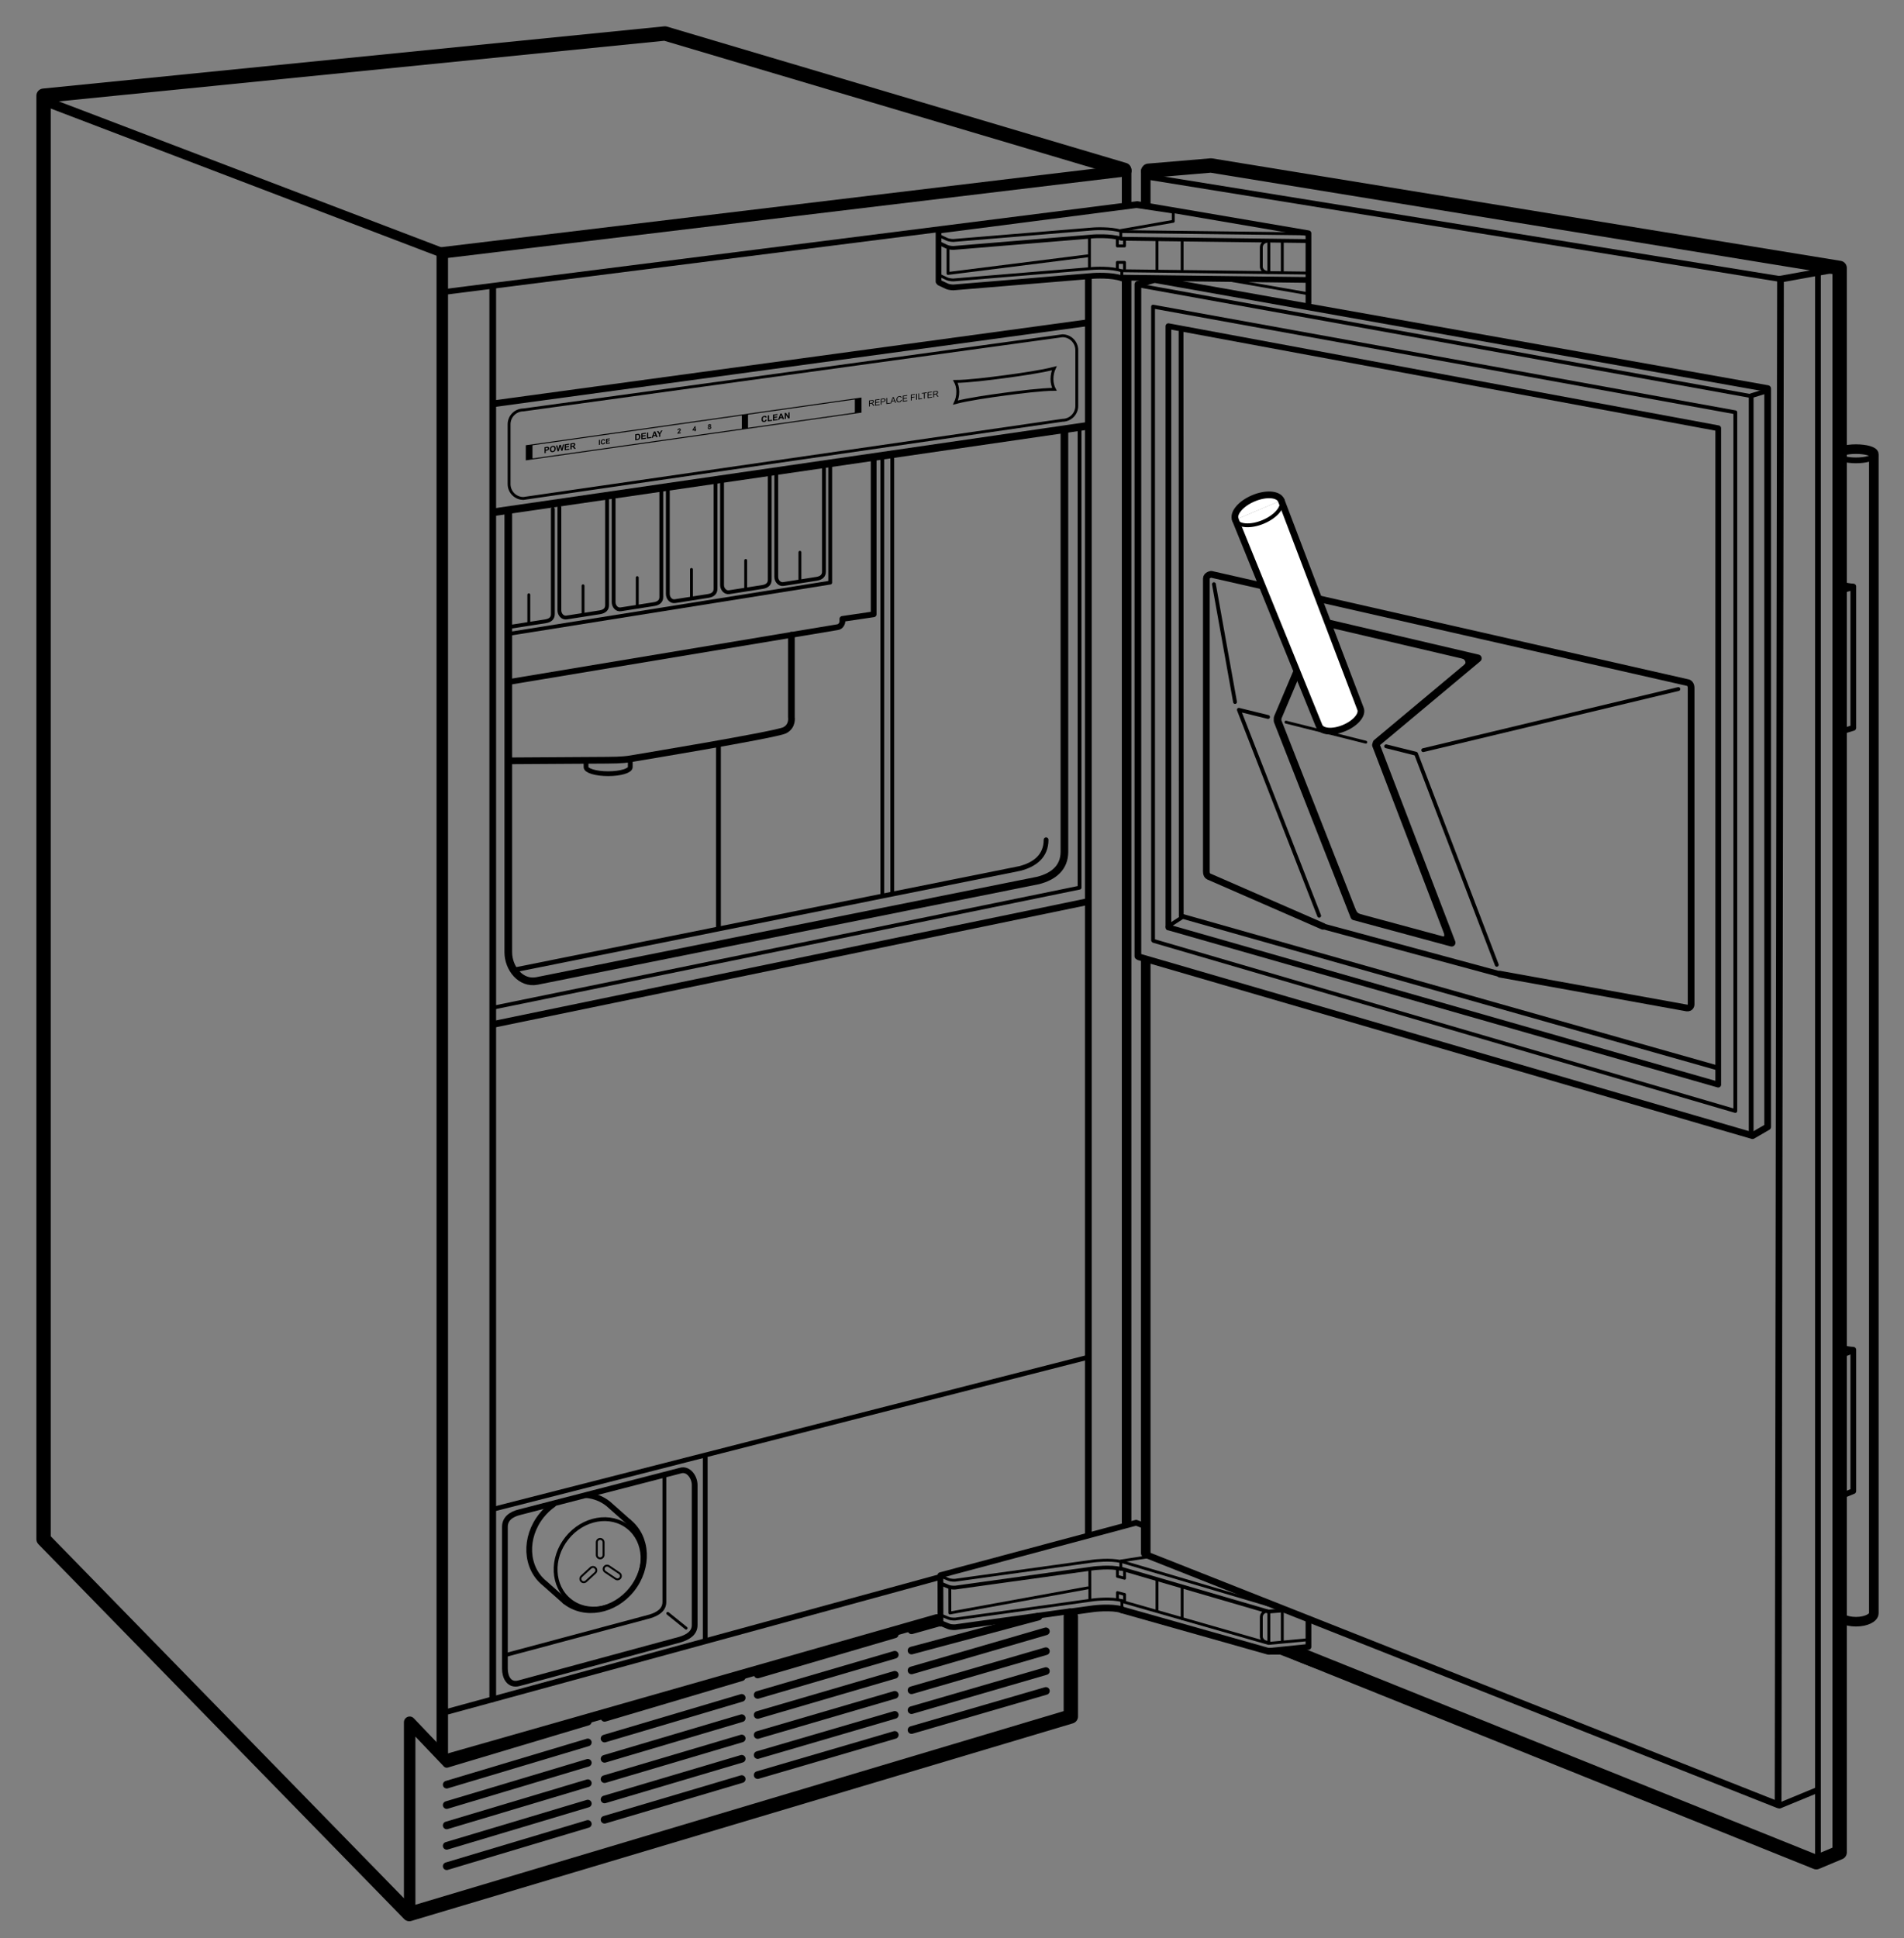 <svg xmlns="http://www.w3.org/2000/svg" width="199" height="202.5"><rect width="100%" height="100%" fill="#808080" stroke="none"/><polyline fill="none" stroke="#000" stroke-width="1.5" stroke-linecap="round" stroke-linejoin="round" stroke-miterlimit="2" points="111.92,168.917 111.92,179.355 42.78,200 4.554,160.832 4.554,10 69.5,3.5 117.5,17.75"/><polyline fill="none" stroke="#000" stroke-width="1.2" stroke-linecap="round" stroke-linejoin="round" stroke-miterlimit="2" points="46.227,183.334 46.227,26.417 117.667,17.833"/><polyline fill="none" stroke="#000" stroke-width="1.2" stroke-linecap="round" stroke-linejoin="round" stroke-miterlimit="2" points="42.817,200 42.817,179.959 46.708,184.042"/><line fill="none" stroke="#000" stroke-linecap="round" stroke-linejoin="round" x1="117.75" y1="21.188" x2="117.75" y2="18"/><line fill="none" stroke="#000" stroke-linecap="round" stroke-linejoin="round" x1="117.75" y1="159.104" x2="117.75" y2="29.333"/><line fill="none" stroke="#000" stroke-linecap="round" stroke-linejoin="round" x1="46.458" y1="183.833" x2="97.917" y2="169.167"/><line fill="none" stroke="#000" stroke-linecap="round" stroke-linejoin="round" stroke-miterlimit="2" x1="46.227" y1="26.417" x2="4.5" y2="10.5"/><line fill="none" stroke="#000" stroke-width=".6" stroke-linecap="round" stroke-linejoin="round" stroke-miterlimit="2" x1="46.5" y1="30.5" x2="118.792" y2="21.333"/><line fill="none" stroke="#000" stroke-width=".6" stroke-linecap="round" stroke-linejoin="round" stroke-miterlimit="2" x1="46.833" y1="178.834" x2="98.2" y2="164.799"/><polyline fill="none" stroke="#000" stroke-width=".5" stroke-linecap="round" stroke-linejoin="round" stroke-miterlimit="2" points="51.667,157.667 73.613,152.063 113.667,141.834"/><line fill="none" stroke="#000" stroke-width=".7" stroke-linecap="round" stroke-linejoin="round" stroke-miterlimit="2" x1="51.5" y1="177.5" x2="51.5" y2="30"/><line fill="none" stroke="#000" stroke-width=".7" stroke-linecap="round" stroke-linejoin="round" stroke-miterlimit="2" x1="113.75" y1="160.334" x2="113.75" y2="29.083"/><line fill="none" stroke="#000" stroke-width=".7" stroke-linecap="round" stroke-linejoin="round" stroke-miterlimit="2" x1="51.75" y1="42.167" x2="113.5" y2="33.75"/><line fill="none" stroke="#000" stroke-width=".8" stroke-linecap="round" stroke-linejoin="round" stroke-miterlimit="2" x1="51.75" y1="53.5" x2="113.667" y2="44.5"/><line fill="none" stroke="#000" stroke-width=".7" stroke-linecap="round" stroke-linejoin="round" stroke-miterlimit="2" x1="51.75" y1="107" x2="113.5" y2="94.25"/><polyline fill="none" stroke="#000" stroke-width=".4" stroke-linecap="round" stroke-linejoin="round" stroke-miterlimit="2" points="51.75,105.25 112.833,92.75 112.833,44.917"/><path fill="none" stroke="#000" stroke-width=".8" stroke-linecap="round" stroke-linejoin="round" stroke-miterlimit="2" d="M111.25 45v43.999c0 1.656-1.125 2.585-2.75 3.001l-52.375 10.5c-1.708.334-3-1.344-3-3v-46"/><path fill="none" stroke="#000" stroke-width=".5" stroke-linecap="round" stroke-linejoin="round" stroke-miterlimit="2" d="M109.333 87.749c0 1.656-1.125 2.585-2.75 3.001l-52.75 10.584"/><line fill="none" stroke="#000" stroke-width=".5" stroke-linecap="round" stroke-linejoin="round" stroke-miterlimit="2" x1="73.708" y1="171.375" x2="73.708" y2="152.334"/><path fill="none" stroke="#000" stroke-width=".6" stroke-linecap="round" stroke-linejoin="round" stroke-miterlimit="2" d="M72.604 169.812c0 .828-.698 1.25-1.5 1.5l-16.833 4.562c-1.083.312-1.5-.672-1.5-1.5v-14.833c0-.828.635-1.323 1.573-1.542l16.761-4.333c.833-.261 1.5.672 1.5 1.5v14.646z"/><path fill="none" stroke="#000" stroke-width=".4" stroke-linecap="round" stroke-linejoin="round" stroke-miterlimit="2" d="M69.438 154.084v13.311c0 .828-.698 1.25-1.5 1.5l-15.021 4.022"/><path fill="none" stroke="#000" stroke-width=".6" stroke-linecap="round" stroke-linejoin="round" stroke-miterlimit="2" d="M57.831 157.201c-.451.315-.87.704-1.236 1.163-1.834 2.294-1.686 5.463.332 7.078l2.12 1.879M65.692 159.014l-2.12-1.88c-.656-.525-1.429-.821-2.238-.903"/><path fill="none" stroke="#000" stroke-width=".6" stroke-linecap="round" stroke-linejoin="round" stroke-miterlimit="2" d="M65.692 159.014c2.019 1.614 2.167 4.783.332 7.077-1.834 2.295-4.958 2.846-6.978 1.23"/><ellipse transform="matrix(.781 .625 -.625 .781 115.792 -3.334)" fill="none" stroke="#000" stroke-width=".4" stroke-linecap="round" stroke-linejoin="round" stroke-miterlimit="2" cx="62.649" cy="163.368" rx="4.306" ry="4.895"/><path fill="none" stroke="#000" stroke-width=".7" stroke-linecap="round" stroke-linejoin="round" stroke-miterlimit="2" d="M82.714 66.375v8.562s.166.938-.709 1.375c-.947.475-16.255 3-16.255 3s-.667.124-2.312.125l-10.063.063"/><line fill="none" stroke="#000" stroke-width=".5" stroke-linecap="round" stroke-linejoin="round" stroke-miterlimit="2" x1="75.09" y1="77.958" x2="75.09" y2="96.959"/><line fill="none" stroke="#000" stroke-width=".4" stroke-linecap="round" stroke-linejoin="round" stroke-miterlimit="2" x1="93.257" y1="47.75" x2="93.257" y2="93.334"/><line fill="none" stroke="#000" stroke-width=".4" stroke-linecap="round" stroke-linejoin="round" stroke-miterlimit="2" x1="92.215" y1="47.688" x2="92.215" y2="93.604"/><path fill="none" stroke="#000" stroke-width=".5" stroke-linecap="round" stroke-linejoin="round" stroke-miterlimit="2" d="M61.25 79.75v.406c0 .38 1.035.688 2.312.688s2.312-.308 2.312-.688v-.844"/><path fill="none" stroke="#000" stroke-width=".6" stroke-linecap="round" stroke-linejoin="round" stroke-miterlimit="2" d="M91.312 47.938v16.25l-3.27.484v.327s-.084.5-.542.542L53.25 71.25"/><polyline fill="none" stroke="#000" stroke-width=".4" stroke-linecap="round" stroke-linejoin="round" stroke-miterlimit="2" points="86.771,48.792 86.771,60.876 53.354,66.209"/><path fill="none" stroke="#000" stroke-width=".4" stroke-linecap="round" stroke-linejoin="round" stroke-miterlimit="2" d="M86.117 48.75v10.977c0 .414-.242.664-.75.75l-3.484.547c-.43.07-.75-.336-.75-.75V49.516"/><line fill="none" stroke="#000" stroke-width=".3" stroke-linecap="round" stroke-linejoin="round" stroke-miterlimit="2" x1="83.604" y1="57.709" x2="83.604" y2="60.646"/><path fill="none" stroke="#000" stroke-width=".4" stroke-linecap="round" stroke-linejoin="round" stroke-miterlimit="2" d="M80.451 49.604v10.977c0 .414-.242.664-.75.75l-3.484.547c-.43.07-.75-.336-.75-.75V50.37"/><line fill="none" stroke="#000" stroke-width=".3" stroke-linecap="round" stroke-linejoin="round" stroke-miterlimit="2" x1="77.938" y1="58.563" x2="77.938" y2="61.501"/><path fill="none" stroke="#000" stroke-width=".4" stroke-linecap="round" stroke-linejoin="round" stroke-miterlimit="2" d="M74.783 50.542v10.977c0 .414-.242.664-.75.75l-3.484.547c-.43.07-.75-.336-.75-.75V51.308"/><line fill="none" stroke="#000" stroke-width=".3" stroke-linecap="round" stroke-linejoin="round" stroke-miterlimit="2" x1="72.27" y1="59.501" x2="72.27" y2="62.438"/><path fill="none" stroke="#000" stroke-width=".4" stroke-linecap="round" stroke-linejoin="round" stroke-miterlimit="2" d="M69.117 51.396v10.977c0 .414-.242.664-.75.75l-3.484.547c-.43.07-.75-.336-.75-.75V52.162"/><line fill="none" stroke="#000" stroke-width=".3" stroke-linecap="round" stroke-linejoin="round" stroke-miterlimit="2" x1="66.604" y1="60.355" x2="66.604" y2="63.293"/><path fill="none" stroke="#000" stroke-width=".4" stroke-linecap="round" stroke-linejoin="round" stroke-miterlimit="2" d="M63.45 52.25v10.977c0 .414-.242.664-.75.75l-3.484.547c-.43.07-.75-.336-.75-.75V53.016"/><line fill="none" stroke="#000" stroke-width=".3" stroke-linecap="round" stroke-linejoin="round" stroke-miterlimit="2" x1="60.937" y1="61.209" x2="60.937" y2="64.146"/><path fill="none" stroke="#000" stroke-width=".4" stroke-linecap="round" stroke-linejoin="round" stroke-miterlimit="2" d="M57.783 53.188v10.977c0 .414-.242.664-.75.75l-3.484.547c-.107.018-.208.005-.298-.029"/><line fill="none" stroke="#000" stroke-width=".3" stroke-linecap="round" stroke-linejoin="round" stroke-miterlimit="2" x1="55.27" y1="62.146" x2="55.27" y2="65.084"/><line fill="none" stroke="#000" stroke-width=".8" stroke-linecap="round" stroke-linejoin="round" stroke-miterlimit="2" x1="79.188" y1="185.479" x2="93.52" y2="181.283"/><line fill="none" stroke="#000" stroke-width=".8" stroke-linecap="round" stroke-linejoin="round" stroke-miterlimit="2" x1="79.188" y1="183.386" x2="93.52" y2="179.19"/><line fill="none" stroke="#000" stroke-width=".8" stroke-linecap="round" stroke-linejoin="round" stroke-miterlimit="2" x1="79.188" y1="181.29" x2="93.52" y2="177.095"/><line fill="none" stroke="#000" stroke-width=".8" stroke-linecap="round" stroke-linejoin="round" stroke-miterlimit="2" x1="79.188" y1="179.196" x2="93.52" y2="175.001"/><line fill="none" stroke="#000" stroke-width=".8" stroke-linecap="round" stroke-linejoin="round" stroke-miterlimit="2" x1="79.188" y1="177.103" x2="93.52" y2="172.906"/><line fill="none" stroke="#000" stroke-width=".8" stroke-linecap="round" stroke-linejoin="round" stroke-miterlimit="2" x1="79.188" y1="174.968" x2="93.52" y2="170.771"/><line fill="none" stroke="#000" stroke-width=".8" stroke-linecap="round" stroke-linejoin="round" stroke-miterlimit="2" x1="95.271" y1="180.771" x2="109.312" y2="176.688"/><line fill="none" stroke="#000" stroke-width=".8" stroke-linecap="round" stroke-linejoin="round" stroke-miterlimit="2" x1="95.271" y1="178.695" x2="109.312" y2="174.612"/><line fill="none" stroke="#000" stroke-width=".8" stroke-linecap="round" stroke-linejoin="round" stroke-miterlimit="2" x1="95.271" y1="176.617" x2="109.312" y2="172.534"/><line fill="none" stroke="#000" stroke-width=".8" stroke-linecap="round" stroke-linejoin="round" stroke-miterlimit="2" x1="95.271" y1="174.542" x2="109.312" y2="170.458"/><line fill="none" stroke="#000" stroke-width=".8" stroke-linecap="round" stroke-linejoin="round" stroke-miterlimit="2" x1="95.271" y1="172.466" x2="108.542" y2="168.917"/><line fill="none" stroke="#000" stroke-width=".8" stroke-linecap="round" stroke-linejoin="round" stroke-miterlimit="2" x1="95.271" y1="170.35" x2="98" y2="169.584"/><line fill="none" stroke="#000" stroke-width=".8" stroke-linecap="round" stroke-linejoin="round" stroke-miterlimit="2" x1="46.688" y1="195" x2="61.437" y2="190.585"/><line fill="none" stroke="#000" stroke-width=".8" stroke-linecap="round" stroke-linejoin="round" stroke-miterlimit="2" x1="46.688" y1="192.871" x2="61.437" y2="188.457"/><line fill="none" stroke="#000" stroke-width=".8" stroke-linecap="round" stroke-linejoin="round" stroke-miterlimit="2" x1="46.688" y1="190.739" x2="61.437" y2="186.326"/><line fill="none" stroke="#000" stroke-width=".8" stroke-linecap="round" stroke-linejoin="round" stroke-miterlimit="2" x1="46.688" y1="188.61" x2="61.437" y2="184.196"/><line fill="none" stroke="#000" stroke-width=".8" stroke-linecap="round" stroke-linejoin="round" stroke-miterlimit="2" x1="46.688" y1="186.481" x2="61.437" y2="182.066"/><line fill="none" stroke="#000" stroke-width=".8" stroke-linecap="round" stroke-linejoin="round" stroke-miterlimit="2" x1="46.688" y1="184.311" x2="61.437" y2="179.896"/><g fill="none" stroke="#000" stroke-width=".8" stroke-linecap="round" stroke-linejoin="round" stroke-miterlimit="2"><line x1="63.188" y1="190.146" x2="77.52" y2="185.896"/><line x1="63.188" y1="188.025" x2="77.52" y2="183.776"/><line x1="63.188" y1="185.903" x2="77.52" y2="181.654"/><line x1="63.188" y1="183.782" x2="77.52" y2="179.533"/><line x1="63.188" y1="181.662" x2="77.52" y2="177.412"/><line x1="63.188" y1="179.5" x2="77.52" y2="175.25"/></g><g stroke="#000" stroke-linecap="round" stroke-linejoin="round"><polyline fill="none" stroke-width="1.5" stroke-miterlimit="2" points="120.031,17.844 126.562,17.291 192.273,27.999 192.273,193.562 189.834,194.585 135.594,172.781"/><line fill="none" x1="119.751" y1="21.333" x2="119.751" y2="17.844"/><line fill="none" x1="119.751" y1="162.292" x2="119.751" y2="100.417"/><polyline fill="none" stroke-width=".7" points="118.928,99.917 118.928,29.708 120.667,29.208 184.75,40.604 184.75,117.749 183.167,118.666 119.021,99.979"/><line fill="none" stroke-width=".6" x1="120.25" y1="18.521" x2="186.25" y2="29.187"/><polyline fill="none" stroke-width=".6" points="118.917,21.333 136.756,24.376 136.756,31.667"/><polyline fill="none" stroke-width=".6" points="136.756,169.125 136.756,172.083 132.667,172.5"/><polyline fill="none" stroke-width=".6" points="122.118,96.916 122.118,34.083 179.585,44.749 179.585,113.334 122.167,96.916"/><line fill="none" stroke-width=".5" x1="123.584" y1="95.749" x2="179.5" y2="111.583"/><line fill="none" stroke-width=".5" x1="123.44" y1="34.666" x2="123.459" y2="95.749"/><polyline fill="none" stroke-width=".7" points="191.875,28.125 186.091,29.165 185.841,188.584 119.812,162.458"/><line fill="none" stroke-width=".6" x1="189.84" y1="187.085" x2="186" y2="188.668"/><line fill="none" stroke-width=".6" x1="190.007" y1="28.582" x2="190.007" y2="193.917"/><polyline fill="none" stroke-width=".5" points="183.027,118.416 183.027,41.353 184.583,40.875"/><polyline fill="none" stroke-width=".4" points="120.514,98.25 120.514,32.041 181.368,43.083 181.368,116.084 120.562,98.312"/><line fill="none" stroke-width=".4" x1="119.094" y1="29.844" x2="182.944" y2="41.375"/><line fill="none" stroke-width=".4" x1="122.033" y1="96.834" x2="123.675" y2="95.77"/><path fill="none" stroke-width=".7" stroke-miterlimit="2" d="M156.772 101.791l19.509 3.531c.469.062.469-.375.469-.375V71.916s.031-.531-.375-.594L126.594 60.01s-.49.062-.511.438v30.469s-.052.531.229.656l11.959 5.219"/><polyline fill="none" stroke-width=".4" stroke-miterlimit="2" points="144.875,77.979 148,78.76 156.438,100.812"/><line fill="none" stroke-width=".3" stroke-miterlimit="2" x1="134.406" y1="75.458" x2="142.75" y2="77.552"/><polyline fill="none" stroke-width=".4" stroke-miterlimit="2" points="137.875,95.688 129.479,74.166 132.531,74.916"/><line fill="none" stroke-width=".6" stroke-miterlimit="2" x1="156.772" y1="101.791" x2="138.271" y2="96.791"/><line fill="none" stroke-width=".4" stroke-miterlimit="2" x1="148.75" y1="78.385" x2="175.417" y2="71.999"/><line fill="none" stroke-width=".4" stroke-miterlimit="2" x1="129.083" y1="73.354" x2="126.875" y2="61.041"/><polygon fill="none" stroke-width=".8" stroke-miterlimit="2" points="143.875,77.635 143.81,77.853 151.72,98.504 141.544,95.754 133.527,75.334 133.531,75.01 137.811,64.895 154.458,68.791"/><path fill="none" stroke-width=".7" stroke-miterlimit="2" d="M137.217 66.416c.438-.906 1.238-1.145 2.031-1.145.086 0 .17.007.252.02M151.25 97.354c.041.083.062.151.062.25 0 .342-.148.636-.492.636-.072 0-.142-.013-.206-.035M152.729 68.388c.771.195.979.903.604 1.278M142.272 95.942c-.494-.137-.772-.401-.991-.901"/><g fill="#FFF" stroke-width=".7" stroke-miterlimit="2"><path d="M129.12 54.313c-.287-.679.552-1.682 1.875-2.242s2.626-.463 2.913.216"/><path d="M133.908 52.287l8.283 21.763c.258.611-.497 1.515-1.688 2.016-1.189.506-2.363.418-2.622-.191l-8.761-21.561"/></g><path fill="none" stroke-width=".4" stroke-miterlimit="2" d="M133.908 52.287c.288.677-.552 1.682-1.874 2.239-1.323.561-2.627.465-2.914-.213"/></g><line fill="none" stroke="#000" stroke-width=".3" stroke-linecap="round" stroke-linejoin="round" stroke-miterlimit="2" x1="69.792" y1="168.583" x2="71.708" y2="170.125"/><path fill="none" stroke="#000" stroke-width=".2" stroke-linecap="round" stroke-linejoin="round" stroke-miterlimit="2" d="M63.083 162.479c0 .196-.159.354-.354.354h0c-.196 0-.354-.158-.354-.354v-1.322c0-.196.159-.354.354-.354h0c.195 0 .354.158.354.354v1.322zM63.25 164.24c-.164-.111-.207-.328-.097-.492h0c.109-.162.329-.206.493-.097l1.086.732c.163.109.205.329.096.491h0c-.108.161-.329.204-.492.095l-1.086-.729zM62.214 164.348c.144-.137.152-.358.02-.502h0c-.133-.145-.357-.153-.502-.02l-.96.886c-.146.134-.152.357-.019.501h0c.132.143.356.15.5.017l.961-.882z"/><g fill="none" stroke="#000" stroke-linecap="round" stroke-linejoin="round"><path stroke-width=".3" d="M117.139 24.146c-1.09-.346-2.848-.229-2.848-.229l-14.625 1.208s-.407.016-.732-.135l-.747-.354"/><path stroke-width=".4" d="M117.144 24.928c-1.09-.347-2.853-.229-2.853-.229l-14.625 1.208s-.407.016-.732-.135l-.747-.354"/><path stroke-width=".3" d="M117.256 28.31c-1.076-.394-2.965-.268-2.965-.268L99.667 29.25s-.407.016-.732-.135l-.747-.354"/><path stroke-width=".6" d="M117.284 29.102c-1.071-.407-2.993-.279-2.993-.279l-14.625 1.208s-.407.016-.732-.135l-.747-.354"/><polyline stroke-width=".3" points="98.094,24.25 118.792,21.583 122.625,22.156 122.625,23.125 117.144,24.085 117.144,24.761"/><line stroke-width=".6" x1="98.094" y1="29.428" x2="98.094" y2="24.25"/><polyline stroke-width=".3" points="99.083,26.042 99.083,28.573 113.657,26.738"/><line stroke-width=".3" x1="113.865" y1="24.948" x2="113.865" y2="27.886"/><line stroke-width=".3" x1="120.928" y1="25.198" x2="120.928" y2="28.136"/><line stroke-width=".3" x1="132.615" y1="25.407" x2="132.615" y2="28.344"/><line stroke-width=".3" x1="134.021" y1="25.198" x2="134.021" y2="28.344"/><line stroke-width=".3" x1="123.553" y1="25.198" x2="123.553" y2="28.136"/><line stroke-width=".4" x1="117.25" y1="24.948" x2="136.625" y2="25.188"/><line stroke-width=".6" x1="117.219" y1="29.011" x2="136.562" y2="29.25"/><polyline stroke-width=".3" points="136.594,28.531 117.25,28.292 117.25,29.011"/><line stroke-width=".3" x1="136.792" y1="24.438" x2="117.25" y2="24.198"/><polyline stroke-width=".3" points="116.781,28.136 116.781,27.417 117.531,27.417 117.531,28.073"/><polyline stroke-width=".3" points="116.781,24.979 116.781,25.698 117.531,25.698 117.531,25.042"/><path stroke-width=".3" d="M132.5 25.188s-.672.062-.672.672v2.047s.047.562.766.562"/></g><g fill="none" stroke="#000" stroke-linecap="round" stroke-linejoin="round"><path stroke-width=".296" d="M117.143 163.17c-1.079-.28-2.82-.064-2.82-.064l-14.475 2.011s-.403.039-.725-.091l-.741-.305"/><path stroke-width=".395" d="M117.148 163.938c-1.08-.28-2.824-.063-2.824-.063l-14.475 2.011s-.403.039-.725-.091l-.74-.305"/><path stroke-width=".296" d="M117.267 167.261c-1.066-.327-2.936-.1-2.936-.1l-14.476 2.013s-.403.039-.725-.089l-.74-.307"/><path stroke-width=".592" d="M111.832 168.358l-11.976 1.665s-.403.039-.725-.089l-.74-.307"/><path stroke-width=".7" d="M117.254 168.201c-1.062-.34-2.964-.107-2.964-.107l-2.5.347"/><polyline stroke-width=".296" points="119.875,162.688 117.148,163.109 117.148,163.773"/><polyline stroke-width=".6" points="98.298,169.665 98.289,164.59 118.75,159.11 119.75,159.5"/><polyline stroke-width=".296" points="99.272,166.053 99.277,168.543 113.701,165.916"/><line stroke-width=".296" x1="113.904" y1="164.143" x2="113.909" y2="167.032"/><line stroke-width=".296" x1="117.261" y1="167.241" x2="117.263" y2="167.949"/><polyline stroke-width=".296" points="116.797,167.115 116.795,166.408 117.537,166.604 117.538,167.251"/><polyline stroke-width=".296" points="116.791,164.009 116.793,164.717 117.535,164.914 117.533,164.269"/></g><line fill="none" stroke="#000" stroke-width=".3" stroke-linecap="round" stroke-linejoin="round" x1="128.219" y1="29.219" x2="136.688" y2="30.688"/><path fill="none" stroke="#000" stroke-width=".3" stroke-linecap="round" stroke-linejoin="round" stroke-miterlimit="2" d="M112.542 42.417c0 .828-.672 1.5-1.5 1.5l-56.334 8.167c-.828 0-1.5-.672-1.5-1.5v-6.25c0-.828.672-1.5 1.5-1.5l56.334-7.75c.828 0 1.5.672 1.5 1.5v5.833z"/><polygon fill-rule="evenodd" clip-rule="evenodd" points="55.005,48.051 55.652,47.958 55.652,46.473 55.005,46.564"/><polygon fill-rule="evenodd" clip-rule="evenodd" points="77.534,44.847 78.18,44.756 78.18,43.271 77.534,43.362"/><polygon fill-rule="evenodd" clip-rule="evenodd" points="89.347,43.168 89.993,43.075 89.993,41.591 89.347,41.682"/><g fill-rule="evenodd" clip-rule="evenodd"><path d="M57.268 46.684c-.021-.002-.063-.001-.116.007-.016.003-.026.005-.037.005l-.207.029v.627l.128-.018v-.239l.085-.011c.011-.002.021-.004.031-.006.042-.006.074-.015.101-.023.021-.002.042-.018.068-.037.021-.02.038-.043.054-.066.011-.028.021-.062.021-.097 0-.055-.016-.095-.036-.125-.029-.029-.06-.044-.092-.046zm-.021.236c-.011.019-.021.03-.037.038-.017.007-.032.009-.059.019-.016.002-.026.004-.042.006l-.074.011v-.18l.062-.009c.022-.002.038-.006.054-.008.017-.003.032.001.037.001.021.002.037.006.053.018.017.015.022.034.022.058.001.013-.005.03-.016.046zM57.776 46.592c-.048.007-.095.018-.133.045-.031.015-.058.035-.084.063-.026.033-.043.067-.059.101-.021.047-.026.098-.026.158 0 .1.026.176.08.226.058.051.132.067.222.054h.006c.09-.014.165-.051.223-.117.054-.066.079-.148.079-.25 0-.1-.025-.176-.085-.227-.052-.052-.127-.067-.223-.053zm.128.462c-.032.044-.074.071-.128.078-.048.007-.09-.009-.121-.042-.037-.03-.053-.081-.053-.149 0-.07.016-.129.046-.165.038-.043.075-.07.128-.077.054-.007.096.009.128.035.031.033.047.082.047.156 0 .07-.015.125-.047.164z"/><polygon points="58.73,46.901 58.619,46.482 58.466,46.504 58.35,46.95 58.254,46.533 58.126,46.552 58.275,47.158 58.413,47.139 58.54,46.653 58.667,47.103 58.8,47.082 58.953,46.434 58.826,46.453"/><polygon points="59.145,46.758 59.462,46.712 59.462,46.606 59.145,46.65 59.145,46.514 59.488,46.465 59.488,46.358 59.017,46.426 59.017,47.053 59.499,46.983 59.499,46.878 59.145,46.928"/><path d="M60.098 46.775c-.026-.045-.053-.076-.068-.09-.021-.019-.042-.032-.069-.049.053-.012.096-.041.122-.07.031-.031.042-.076.042-.123 0-.037-.011-.066-.026-.098-.016-.023-.042-.041-.073-.048-.032-.005-.08-.005-.148.006l-.011.001-.255.036v.627l.127-.019v-.266l.027-.004c.026-.005.047-.001.063.003.011.005.026.006.037.021.011.011.036.035.068.078l.091.128.153-.021-.08-.112zm-.233-.205c-.011.001-.021.003-.032.005l-.096.013v-.158l.096-.015c.011-.001.021-.002.032-.004.036-.005.059-.009.062-.009.021.002.037.012.049.02.011.015.016.029.016.053 0 .016 0 .029-.011.047-.01.012-.021.023-.037.031-.01.008-.037.011-.079.017z"/></g><g fill-rule="evenodd" clip-rule="evenodd"><path d="M79.882 43.556c.031-.005.058.001.084.019.021.014.037.038.048.068l.128-.045c-.017-.051-.037-.084-.069-.107-.048-.041-.111-.053-.187-.042-.089.013-.158.048-.217.115-.052.066-.079.155-.079.255 0 .096.027.171.079.223.059.051.128.066.207.056.069-.011.127-.034.17-.071.043-.045.073-.098.096-.168l-.123-.025c-.01.048-.031.082-.053.107-.026.031-.053.045-.09.051-.048.007-.085-.01-.111-.037-.026-.029-.042-.084-.042-.158s.016-.135.042-.17c.032-.037.069-.065.117-.071z"/><polygon points="80.38,43.394 80.252,43.412 80.252,44.033 80.697,43.969 80.697,43.863 80.38,43.908"/><polygon points="80.92,43.662 81.232,43.617 81.232,43.512 80.92,43.557 80.92,43.418 81.259,43.369 81.259,43.264 80.788,43.33 80.788,43.957 81.27,43.889 81.27,43.783 80.92,43.832"/><path d="M81.63 43.211l-.069.01-.248.661.138-.019.053-.152.127-.018.127-.018.054.135.138-.019-.255-.591-.065.011zm0 .379l-.089.012.084-.24.005-.002.085.218-.085.012z"/><polygon points="82.398,43.102 82.398,43.521 82.145,43.138 82.018,43.156 82.018,43.783 82.139,43.765 82.139,43.356 82.394,43.729 82.521,43.711 82.521,43.084"/></g><g fill-rule="evenodd" clip-rule="evenodd"><path d="M91.207 42.166c-.017-.001-.032-.009-.053-.019.058-.02.105-.04.133-.077.03-.035.047-.074.047-.121 0-.033-.011-.064-.027-.094-.02-.023-.042-.041-.073-.047-.026-.007-.069-.006-.127.004l-.027.002-.254.037v.625l.085-.012v-.275l.096-.014c.021-.004.037-.006.047-.002.011 0 .016.002.026 0 .005.006.005.006.011.006.017.002.027.018.043.034.016.021.037.045.063.076l.084.122.101-.015-.105-.155c-.023-.034-.049-.055-.07-.075zm-.117-.072l-.011.002-.169.023v-.213l.169-.023.032-.004c.048-.008.079-.001.101.017.021.013.032.038.032.065 0 .02-.005.043-.017.059-.011.021-.026.039-.048.046-.02.012-.052.023-.089.028z"/><polygon points="91.551,42.092 91.901,42.042 91.901,41.968 91.551,42.018 91.551,41.821 91.922,41.769 91.922,41.695 91.466,41.76 91.466,42.385 91.938,42.317 91.938,42.243 91.551,42.298"/><path d="M92.463 41.654c-.021-.012-.042-.02-.074-.021-.021-.002-.053.003-.096.009l-.238.034v.625l.079-.011v-.256l.159-.022.006-.001c.09-.013.147-.034.186-.078.031-.042.053-.085.053-.146 0-.031-.011-.058-.021-.082-.012-.025-.033-.043-.054-.051zm-.048.241c-.021.023-.063.04-.116.047l-.006.001-.159.022v-.227l.159-.022.006-.001c.037-.005.063-.009.079-.006.021.002.037.017.053.03.011.021.016.041.016.068-.001.037-.01.064-.032.088z"/><polygon points="92.723,41.581 92.638,41.593 92.638,42.218 93.035,42.161 93.035,42.087 92.723,42.132"/><path d="M93.353 41.492l-.047.007-.244.66.09-.014.069-.199.132-.02.133-.02.074.182.096-.014-.26-.589-.043.007zm0 .365l-.106.015.07-.189c.016-.04.026-.086.031-.128 0 .005.005.01.005.015.011.031.021.067.043.111l.063.162-.106.014zM94.105 41.908c-.031.031-.069.053-.117.06-.036.005-.074-.001-.105-.017-.037-.018-.058-.039-.074-.08-.016-.036-.026-.075-.026-.129 0-.042.011-.087.021-.125.016-.044.037-.08.069-.105.031-.025.074-.047.121-.054.042-.005.08-.001.106.016.026.018.047.053.062.091l.08-.026c-.016-.057-.042-.101-.09-.125-.043-.025-.096-.033-.159-.024-.054.008-.106.026-.153.059-.043.031-.08.074-.106.127-.026.051-.037.112-.037.179 0 .054.011.111.032.162.026.049.059.08.101.1.043.027.095.031.164.021.069-.009.122-.034.169-.078.044-.043.075-.101.096-.171l-.085-.01c-.011.054-.037.098-.069.129z"/><polygon points="94.444,41.68 94.795,41.631 94.795,41.557 94.444,41.606 94.444,41.41 94.821,41.356 94.821,41.283 94.36,41.349 94.36,41.974 94.831,41.906 94.831,41.832 94.444,41.887"/><polygon points="95.197,41.855 95.282,41.843 95.282,41.562 95.579,41.519 95.579,41.445 95.282,41.487 95.282,41.291 95.626,41.242 95.626,41.169 95.197,41.229"/><polygon points="95.748,41.776 95.833,41.764 95.833,41.139 95.748,41.151"/><polygon points="96.061,41.107 95.977,41.119 95.977,41.744 96.369,41.688 96.369,41.613 96.061,41.657"/><polygon points="96.357,41.138 96.564,41.108 96.564,41.661 96.649,41.648 96.649,41.096 96.856,41.067 96.856,40.994 96.357,41.064"/><polygon points="97.03,41.312 97.381,41.263 97.381,41.188 97.03,41.238 97.03,41.042 97.402,40.989 97.402,40.916 96.946,40.981 96.946,41.606 97.418,41.539 97.418,41.464 97.03,41.519"/><path d="M97.979 41.29c-.021-.035-.042-.058-.068-.077-.011-.002-.027-.01-.048-.019.058-.02.105-.042.133-.078.03-.035.041-.074.041-.121 0-.032-.005-.065-.025-.093-.016-.024-.037-.042-.069-.048-.026-.007-.068-.006-.127.002l-.026.004-.255.036v.625l.085-.012v-.275l.096-.014c.021-.003.037-.005.047-.001.011-.001.017.002.027 0 0 .006.006.005.01.004.017.001.027.018.043.035.016.022.037.044.063.076l.079.123.106-.015-.112-.152zm-.18-.15l-.01.001-.17.024v-.213l.17-.024.031-.004c.043-.006.08-.001.101.018.021.012.032.038.032.065 0 .02-.005.042-.016.059-.011.02-.026.038-.048.045-.021.013-.053.023-.09.029z"/></g><g fill-rule="evenodd" clip-rule="evenodd"><path d="M66.84 45.381c-.027-.021-.059-.038-.096-.043-.021-.002-.048-.004-.091.002-.005.001-.016.002-.026.003l-.233.034v.627l.239-.034c.005-.001.016-.002.021-.003.037-.006.069-.016.091-.025.037-.021.068-.041.09-.066.031-.03.053-.07.068-.121.011-.037.022-.086.022-.135 0-.059-.012-.104-.022-.145-.016-.036-.038-.069-.063-.094zm-.065.365c-.006.031-.016.057-.031.068s-.032.025-.054.033c-.005.002-.021.011-.037.013-.01.001-.021.002-.037.005l-.095.014v-.414l.058-.008c.032-.005.059-.009.074-.011.011.004.021.003.027.001.026.002.048.01.063.023.011.014.025.027.031.055.011.023.016.061.016.107s-.004.087-.015.114z"/><polygon points="67.157,45.618 67.476,45.572 67.476,45.467 67.157,45.512 67.157,45.374 67.502,45.326 67.502,45.219 67.03,45.286 67.03,45.913 67.512,45.844 67.512,45.738 67.157,45.788"/><polygon points="67.751,45.189 67.624,45.207 67.624,45.828 68.068,45.766 68.068,45.66 67.751,45.704"/><path d="M68.408 45.09l-.069.01-.243.661.137-.019.048-.15.128-.018.127-.019.053.136.144-.02-.255-.592-.07.011zm0 .379l-.085.012.085-.24.084.217-.084.011z"/><polygon points="69.097,44.992 68.948,45.262 68.8,45.035 68.651,45.055 68.88,45.384 68.88,45.649 69.007,45.631 69.007,45.365 69.239,44.972"/></g><polygon fill-rule="evenodd" clip-rule="evenodd" points="62.604,46.488 62.604,45.969 62.711,45.953 62.711,46.474"/><path fill-rule="evenodd" clip-rule="evenodd" d="M63.15 46.221l.101.017c-.016.059-.042.106-.079.138-.037.033-.08.055-.138.062-.069.01-.128-.01-.176-.05-.042-.043-.063-.101-.063-.187 0-.08.021-.151.063-.204.048-.058.106-.091.181-.101.063-.01.117.004.159.036.021.018.042.047.053.089l-.105.039c-.006-.023-.021-.045-.037-.057-.021-.014-.048-.02-.074-.016-.037.006-.069.025-.096.055-.021.031-.037.078-.037.144 0 .059.016.104.037.13.026.025.053.037.096.031.026-.004.053-.018.068-.039.021-.021.037-.048.047-.087z"/><polygon fill-rule="evenodd" clip-rule="evenodd" points="63.342,46.383 63.342,45.863 63.733,45.807 63.733,45.898 63.452,45.938 63.452,46.055 63.712,46.018 63.712,46.098 63.452,46.136 63.452,46.278 63.744,46.236 63.744,46.326"/><path fill-rule="evenodd" clip-rule="evenodd" d="M71.152 45.183v.09l-.354.051c.006-.033.016-.072.037-.108.016-.033.053-.078.111-.135.047-.044.074-.081.085-.098.011-.023.021-.045.021-.059 0-.027-.006-.043-.021-.051-.011-.011-.027-.018-.048-.016-.021.004-.037.016-.053.029-.011.012-.017.035-.021.066l-.101.005c.005-.055.026-.101.059-.132.031-.027.068-.043.116-.049.054-.008.096-.004.121.027.032.021.048.05.048.093 0 .025-.005.047-.016.07-.005.021-.021.045-.037.069-.016.018-.037.043-.068.072-.032.037-.053.061-.059.065-.011.013-.017.023-.021.037l.201-.026zM72.695 44.859v-.331l-.085.013-.074.123-.154.244v.082l.154-.021.059-.008v.107l.101-.015v-.108l.063-.01v-.085l-.064.009zm-.1.016l-.059.008-.059.008.059-.096.059-.096v.176zM74.312 44.592c-.017-.025-.037-.033-.069-.039.021-.016.043-.033.053-.051.017-.023.021-.043.021-.07 0-.037-.016-.066-.042-.09s-.069-.028-.116-.021c-.054.008-.091.023-.117.055-.026.03-.042.064-.042.102 0 .027.005.047.016.061.016.02.031.031.059.039-.032.018-.054.033-.063.059-.017.027-.021.055-.021.082 0 .051.016.092.053.113.032.021.069.027.117.021h.005c.053-.008.09-.03.122-.062.031-.035.048-.076.048-.127-.003-.029-.014-.055-.024-.072zm-.202-.168c.01-.012.026-.021.048-.023.021-.003.031.001.047.009.011.011.017.025.017.048 0 .016-.006.03-.017.048-.016.012-.026.019-.047.021-.021.003-.038.001-.048-.009-.011-.008-.017-.023-.017-.043.001-.022.007-.039.017-.051zm.101.319c-.011.017-.032.024-.053.027-.021.003-.038-.005-.054-.013-.011-.016-.021-.035-.021-.064 0-.018.006-.039.021-.059.011-.016.027-.029.054-.033.021-.003.042 0 .053.015.016.014.021.032.021.06 0 .025-.005.048-.021.067z"/><polygon clip-rule="evenodd" fill="none" stroke="#000" stroke-width=".1" points="55.005,48.047 89.993,43.071 89.993,41.597 55.005,46.57"/><g fill="none" stroke="#000" stroke-linecap="round" stroke-linejoin="round"><line stroke-width=".3" x1="120.928" y1="165.083" x2="120.928" y2="168.302"/><line stroke-width=".3" x1="132.615" y1="168.541" x2="132.615" y2="171.656"/><line stroke-width=".3" x1="134.021" y1="168.344" x2="134.021" y2="171.531"/><line stroke-width=".3" x1="123.553" y1="165.927" x2="123.553" y2="169.136"/><polyline stroke-width=".4" points="117.271,163.938 132.562,168.396 134.344,168.25"/><polyline stroke-width=".7" points="117.219,168.208 132.562,172.544 135.146,172.542"/><line stroke-width=".6" x1="133.667" y1="172.521" x2="137.438" y2="173.979"/><polyline stroke-width=".3" points="136.751,171.333 132.583,171.719 117.25,167.333"/><line stroke-width=".3" x1="132.588" y1="167.708" x2="117.292" y2="163.188"/><path stroke-width=".3" d="M132.5 168.322s-.672.062-.672.672v2.047s.047.562.766.562"/></g><g><path fill="none" stroke="#000" stroke-width=".3" d="M100.107 40.929c.002.424-.098.821-.244 1.136 1.299-.345 3.645-.68 5.169-.883 1.525-.205 3.87-.499 5.171-.5-.148-.276-.253-.645-.256-1.069-.001-.426.098-.821.243-1.137-1.298.345-3.644.68-5.169.883-1.525.204-3.871.498-5.171.5.15.276.253.645.257 1.07z"/></g><g fill="none" stroke="#000" stroke-linecap="round" stroke-linejoin="round"><path stroke-miterlimit="2" d="M192.115 168.563c0 .491.836.891 1.866.891s1.866-.399 1.866-.891V47.465c0-.296-.836-.536-1.866-.536s-1.866.24-1.866.536v121.098z"/><path stroke-width=".6" stroke-miterlimit="2" d="M192.115 47.567c0 .297.836.537 1.866.537s1.866-.24 1.866-.537"/><g><path stroke-width=".6" stroke-miterlimit="2" d="M192.27 60.758c0 .265.618.484 1.432.528v14.769l-1.03.317"/><line stroke-width=".4" x1="192.707" y1="61.73" x2="193.696" y2="61.455"/><g><path stroke-width=".6" stroke-miterlimit="2" d="M192.27 140.511c0 .265.618.484 1.432.528v14.768l-1.03.421"/><line stroke-width=".4" x1="192.707" y1="141.586" x2="193.696" y2="141.208"/></g></g></g></svg>
